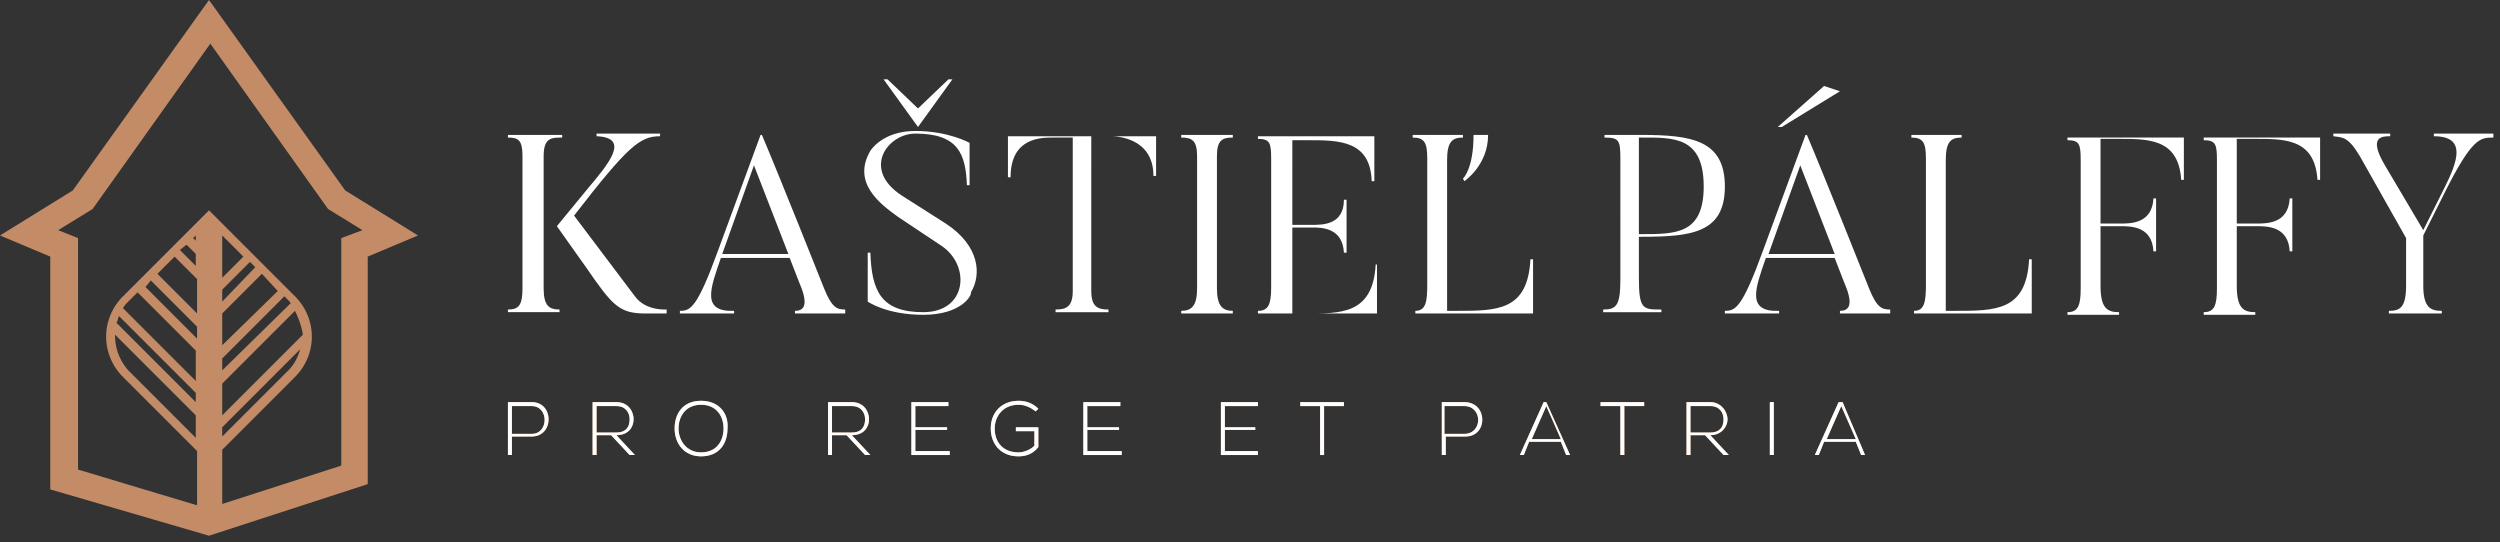 <svg xmlns="http://www.w3.org/2000/svg" xmlns:xlink="http://www.w3.org/1999/xlink" width="189" height="41" fill="none" xmlns:v="https://vecta.io/nano"><rect width="100%" height="100%" fill="#333333" stroke="none"/><g clip-path="url(#A)"><g fill="#c48b67"><use xlink:href="#B"/><use xlink:href="#C"/><use xlink:href="#D"/><use xlink:href="#E"/><use xlink:href="#F"/><use xlink:href="#G"/><path d="M82.2 32.5h2.4v-.2h-2.4v-1.6h2.5v-.3h-2.8v4h2.9v-.3h-2.6v-1.6zm10.4 0h2.3v-.2h-2.3v-1.6h2.5v-.3h-2.8v4h2.8v-.3h-2.5v-1.6zm5.7-1.8h1.5v3.7h.3v-3.7h1.5v-.3h-3.3v.3z"/><use xlink:href="#H"/><path d="M116.7 30.4l-1.8 4h.3l.4-1h2.4l.4 1h.3l-1.8-4h-.2zm-.9 2.8l1.1-2.5 1.1 2.5h-2.2zm5.2-2.5h1.5v3.7h.3v-3.7h1.5v-.3H121v.3z"/><use xlink:href="#I"/><path d="M134.1 30.4h-.3v4h.3v-4zm5.2 0h-.3l-1.8 4h.3l.4-1h2.4l.4 1h.3l-1.7-4zm-1.2 2.8l1.1-2.5 1.1 2.5h-2.2z"/></g><g fill="#fff"><use xlink:href="#B"/><use xlink:href="#C"/><use xlink:href="#D"/><use xlink:href="#E"/><use xlink:href="#F"/><use xlink:href="#G"/><path d="M82.2 32.5h2.4v-.2h-2.4v-1.6h2.5v-.3h-2.8v4h2.9v-.3h-2.6v-1.6zm10.4 0h2.3v-.2h-2.3v-1.6h2.5v-.3h-2.8v4h2.8v-.3h-2.5v-1.6zm5.7-1.8h1.5v3.7h.3v-3.7h1.5v-.3h-3.3v.3z"/><use xlink:href="#H"/><path d="M116.7 30.4l-1.8 4h.3l.4-1h2.4l.4 1h.3l-1.8-4h-.2zm-.9 2.8l1.1-2.5 1.1 2.5h-2.2zm5.2-2.5h1.5v3.7h.3v-3.7h1.5v-.3H121v.3z"/><use xlink:href="#I"/><path d="M134.1 30.4h-.3v4h.3v-4zm5.2 0h-.3l-1.8 4h.3l.4-1h2.4l.4 1h.3l-1.7-4zm-1.2 2.8l1.1-2.5 1.1 2.5h-2.2zm-95.6-23v.2c-.8 0-1.4 0-1.4 1.4v10c0 1.3.4 1.6 1.2 1.6v.2h-3.9v-.2c.8 0 1.1-.3 1.1-1.6v-10c0-1.2-.3-1.4-1.1-1.4v-.2h4.1zm7.9 13.5h-1.6c-2 0-2.5-.6-4.5-3.5l-2.2-3.1 2.3-2.8c1.6-1.9 3.3-3.9.7-4v-.2h4.8v.2c-1.5 0-2.4.7-6.5 6l4.6 6.1c.8 1.1 2.3 1 2.4 1v.3zm13.5 0h-3.8v-.2c.8 0 1-.6.3-2.2l-.7-1.8h-5.2c-.8 2.3-1.5 4.1 1 4v.2h-4.1v-.2c.8 0 1.3-.2 2.9-4.6l3.2-8.7h.1c1.2 2.8 4.7 11.6 4.7 11.6.6 1.5 1 1.6 1.6 1.6v.3zm-4.3-4.5L57 12.5l-2.4 6.7h5zm10.2 4.6c-2.8 0-4.2-1-4.2-1v-3.7h.2c.1 2.9.8 4.5 4 4.5 3.3 0 3.6-3.5 1.4-5l-3.3-2.2c-1.4-1-3.5-2.6-2.1-5 0 0 .9-1.5 3.4-1.5s4.1.9 4.1.9V14h-.2c-.1-2.3-.6-3.9-3.9-3.9-2.1 0-4.1 2.7-1 4.7l3.3 2.1c2.6 1.7 2.7 3.9 1.9 5.2.1.2-.7 1.7-3.6 1.7zM71.7 6h.3l-2.6 3.6L66.8 6h.3l2.3 2.2L71.7 6zm15.7 4.2v3.1h-.2c0-2.9-2.8-3-3.2-3h-1.5V22c0 1.2.5 1.4 1.3 1.4v.2h-4v-.2c.8 0 1.3-.2 1.3-1.4V10.4h-1.5c-.9 0-3.2 0-3.2 3h-.2v-3.1h11.2v-.1zm5.8 0v.2c-.8 0-1.2.2-1.2 1.4v10c0 1.3.4 1.7 1.2 1.7v.2h-3.9v-.2c.8 0 1.2-.4 1.2-1.7v-10c0-1.2-.4-1.4-1.2-1.4v-.2h3.9zm10.9 9.6v3.9h-9v-.2c.8 0 1-.5 1-1.8V12c0-1.2-.1-1.5-1-1.5v-.2h8.8v3.4h-.2c-.1-3.1-2.5-3.1-4.8-3.1h-1.2V17h1.5c.8 0 2.4 0 2.4-1.9h.2v4h-.2c-.1-1.9-1.7-1.9-2.4-1.9h-1.5v6.5h1c2.6 0 5.1.1 5.3-3.7h.1v-.2zm11.8-.3v4.2H107v-.2c.8 0 .9-.7.9-2V12c0-1.2-.2-1.6-1.1-1.6v-.2h3.8v.2c-.8 0-1.2.3-1.2 1.7v11.4h.7c3.1 0 5.4 0 5.6-3.9h.2v-.1zm-3.4-9.3c0 2.3-1.8 3.5-1.8 3.5l-.1-.2s.8-.7.8-3.3h1.1zM123.9 21c0 2.4.3 2.4 1.7 2.4v.2h-4.4v-.2c1 0 1.3-.3 1.3-2.3V12c0-1.4-.1-1.6-1.2-1.6v-.2h2.8c3.8 0 6.3.4 6.3 3.9s-2.5 3.8-6.3 3.8h-.2V21zm.2-3.3c2.6 0 4.7 0 4.7-3.6 0-3.8-2.3-3.7-4.7-3.7h-.2v7.3h.2z"/><path d="M142.9 23.7h-3.8v-.2c.8 0 1-.6.3-2.2l-.7-1.8h-5.2c-.8 2.3-1.5 4.1 1 4v.2h-4.1v-.2c.8 0 1.3-.2 2.9-4.6l3.2-8.7h.1c1.2 2.8 4.7 11.6 4.7 11.6.6 1.5 1 1.6 1.6 1.6v.3zm-4.2-4.5l-2.6-6.7-2.4 6.7h5zm-.8-12.7l1.2.4-4.4 2.7h-.3l3.5-3.1zm15.7 13v4.2h-8.9v-.2c.8 0 .9-.7.9-2V12c0-1.2-.2-1.6-1.1-1.6v-.2h3.8v.2c-.8 0-1.2.3-1.2 1.7v11.4h.7c3.1 0 5.4 0 5.6-3.9h.2v-.1z"/><use xlink:href="#J"/><path d="M175.4 10.2v3.4h-.2c-.2-3.2-2.6-3.1-4.9-3.1h-1.2v6.4h1.5c.8 0 2.4 0 2.5-1.9h.2v4h-.2c-.1-1.9-1.7-1.9-2.5-1.9h-1.5v4.5c0 1.7.5 2 1.4 2v.2h-3.9v-.2c.8 0 1-.5 1-1.8v-9.7c0-1.2-.1-1.5-1-1.5v-.2h8.8v-.2zm13.1 0v.2c-1 0-1.6 0-3.7 4.2l-1.6 3.2v3.8c0 1.7.6 1.9 1.4 1.9v.2h-4v-.2c.8 0 1.3-.2 1.3-1.9V18l-3.5-6.2c-.9-1.5-1.3-1.4-2-1.5v-.2h4.3v.2c-.6 0-1.7 0-.4 2.2l2.9 4.9 1.6-3.2c1-2 1.7-3.9-.8-3.9v-.2h4.5v.1z"/></g><path d="M26.1 14.4L15.8 0 5.5 14.4 0 17.8l3.8 1.6V37l12 3.5 12-3.9V19.4l3.8-1.6-5.5-3.4zm-9.3 17.9l5.9-5.9c-.2.6-.4 1.1-.9 1.6l-5 5v-.7zm0-.9V29l5.5-5.5c.3.6.5 1.2.6 1.8l-6.1 6.1zm0-3.4v-.9l4.7-4.7.4.4s0 .1.1.1L16.8 28zm0-1.9v-2.4l3-3L21 22l-4.2 4.1zm0-3.3v-.9l2.1-2.1.4.4-2.5 2.6zm0-1.8v-3.2l1.6 1.6-1.6 1.6zm-2-2.8l-.2-.2.2-.2v.4zm-.7.3l.7.7v.9l-1.2-1.2.5-.4zm-.9.9l1.7 1.7v2.6l-3-3 1.3-1.3zm-1.8 1.8l3.5 3.5v.9L11 21.7l.4-.5zm-1 .9l4.4 4.4v2.3l-5.5-5.5c.1-.2.2-.3.4-.5l.7-.7zM9 23.9l5.8 5.8v.7l-6-6c.1-.1.1-.3.2-.5zm-.3 1.4l6.1 6.1v1.7L9.7 28a3.94 3.94 0 0 1-1-2.7zM25.8 18v17.2l-9 2.9V34l5.5-5.5c1.7-1.7 1.7-4.4 0-6.1l-6.5-6.5-6.5 6.5c-1.7 1.7-1.7 4.4 0 6.1l5.6 5.6v4.1l-9-2.7V18l-1.5-.6L7 15.8l8.9-12.5 8.9 12.5 2.6 1.6-1.6.6z" fill="#c48b67"/></g><defs><clipPath id="A"><path fill="#fff" d="M0 0h188.5v40.5H0z"/></clipPath><path id="B" d="M40.2 30.4h-1.8v4h.3V33h1.5c1.7 0 1.7-2.6 0-2.6zm0 2.4h-1.5v-2.1h1.5c1.3 0 1.3 2.1 0 2.1z"/><path id="C" d="M47.9 31.7c0-.6-.4-1.3-1.3-1.3h-1.8v4h.3v-1.5h1.1l1.4 1.5h.4l-1.4-1.5c.9 0 1.3-.6 1.3-1.2zm-2.8.9v-1.9h1.5c.7 0 1 .5 1 1 0 .6-.3 1-1 1h-1.5v-.1z"/><path id="D" d="M53 30.3c-1.4 0-2 1-2 2.1s.7 2.1 2 2.1c1.4 0 2-1 2-2.1.1-1.1-.6-2.1-2-2.1zm0 3.9c-1.1 0-1.7-.9-1.7-1.8 0-1 .6-1.8 1.7-1.8 1.2 0 1.7.9 1.7 1.8s-.5 1.8-1.7 1.8z"/><path id="E" d="M65.7 31.7c0-.6-.4-1.3-1.3-1.3h-1.8v4h.3v-1.5H64l1.4 1.5h.4l-1.4-1.5c.9 0 1.3-.6 1.3-1.2zm-2.8.9v-1.9h1.5c.7 0 1 .5 1 1 0 .6-.3 1-1 1h-1.5v-.1z"/><path id="F" d="M69.2 32.5h2.4v-.2h-2.4v-1.6h2.5v-.3h-2.8v4h2.9v-.3h-2.6v-1.6z"/><path id="G" d="M76.8 32.6h1.4v1.1c-.3.3-.8.5-1.2.5-1.2 0-1.8-.8-1.8-1.8 0-.9.6-1.8 1.8-1.8.5 0 .9.2 1.3.5l.2-.2c-.4-.4-.9-.6-1.5-.6-1.2 0-2.1.8-2.1 2.1 0 1.1.7 2.1 2.1 2.1.6 0 1.1-.2 1.5-.7v-1.5h-1.7v.3z"/><path id="H" d="M110.7 30.4H109v4h.3V33h1.5c1.7 0 1.7-2.6-.1-2.6zm0 2.4h-1.5v-2.1h1.5c1.4 0 1.4 2.1 0 2.1z"/><path id="I" d="M130.6 31.7c0-.6-.5-1.3-1.3-1.3h-1.8v4h.3v-1.5h1.1l1.4 1.5h.4l-1.4-1.5c.8 0 1.3-.6 1.3-1.2zm-2.8.9v-1.9h1.5c.7 0 1 .5 1 1 0 .6-.3 1-1 1h-1.5v-.1z"/><path id="J" d="M165.1 10.2v3.4h-.2c-.2-3.2-2.6-3.1-4.9-3.1h-1.2v6.4h1.5c.8 0 2.4 0 2.5-1.9h.2v4h-.2c-.1-1.9-1.7-1.9-2.5-1.9h-1.5v4.5c0 1.7.5 2 1.4 2v.2h-3.9v-.2c.8 0 1-.5 1-1.8v-9.7c0-1.2-.1-1.5-1-1.5v-.2h8.8v-.2z"/></defs></svg>